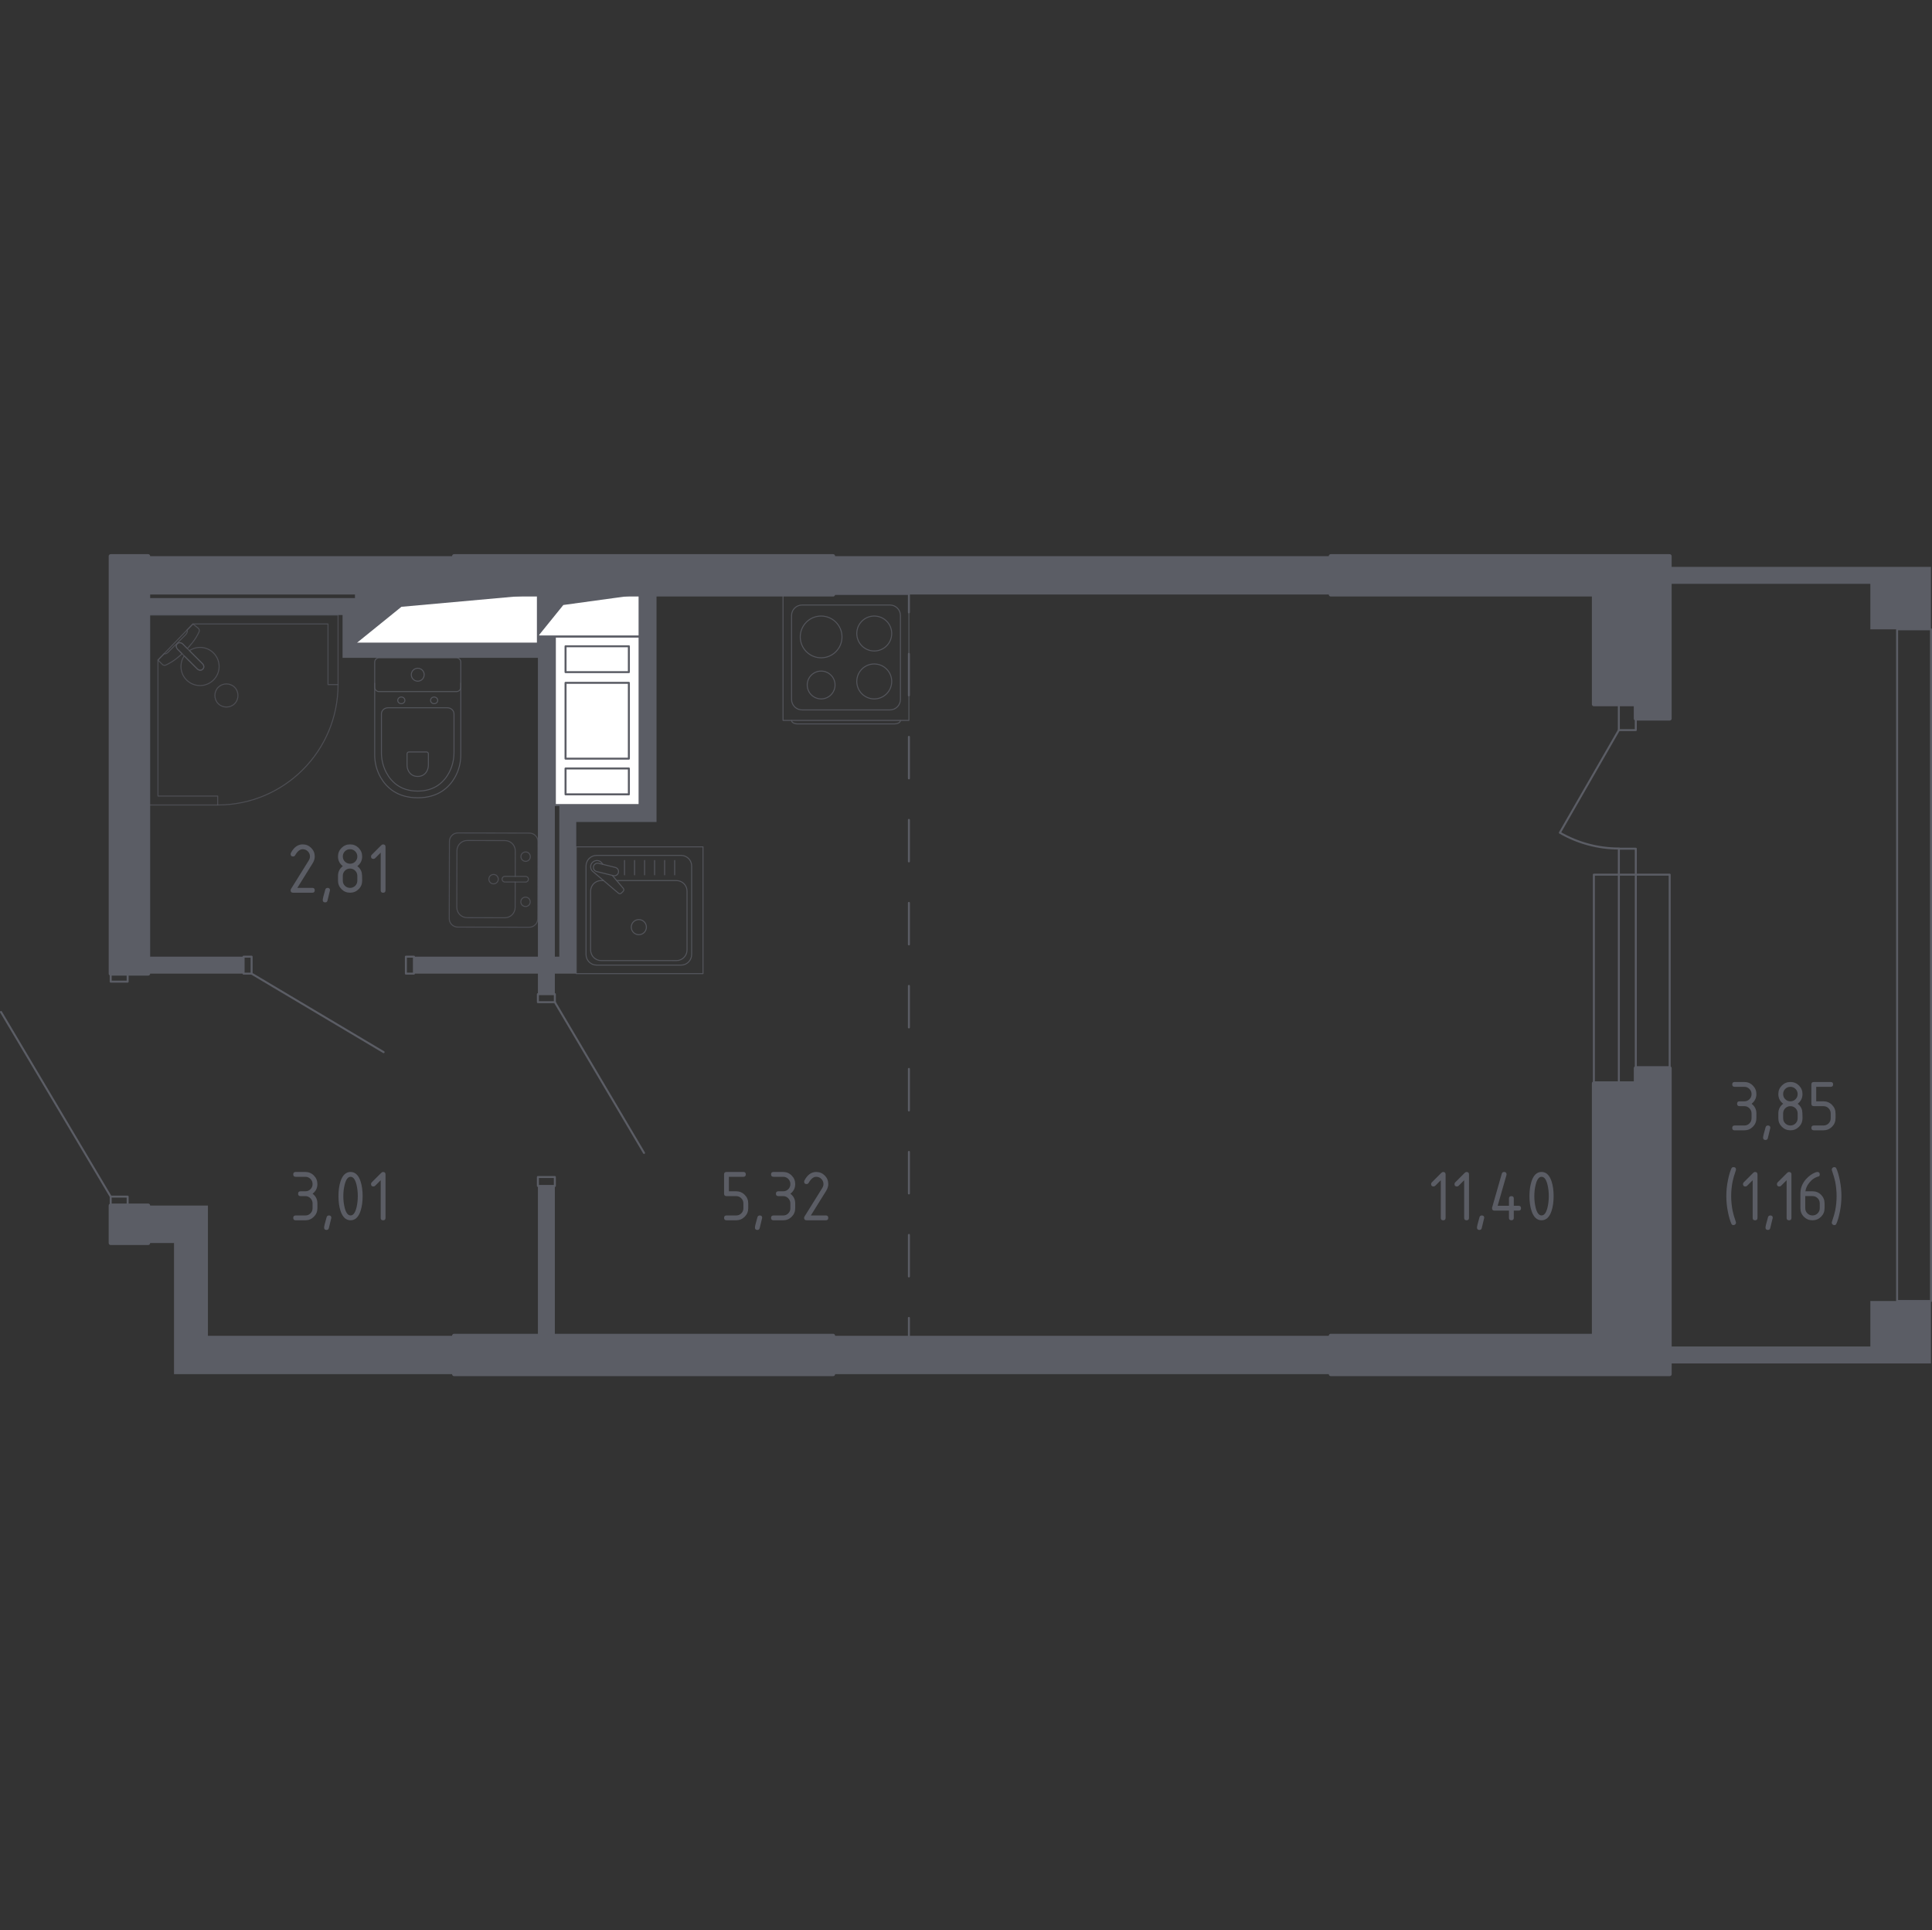 <?xml version="1.0" encoding="utf-8"?>
<!-- Generator: Adobe Illustrator 26.0.0, SVG Export Plug-In . SVG Version: 6.00 Build 0)  -->
<svg version="1.1" xmlns="http://www.w3.org/2000/svg" xmlns:xlink="http://www.w3.org/1999/xlink" x="0px" y="0px"
	 viewBox="0 0 1001.04 1000" style="enable-background:new 0 0 1001.04 1000;" xml:space="preserve">
<rect x="0" y="0" width="1001.04" height="1000" fill="#333333" stroke="none"/>
<style type="text/css">
	.st0{fill:none;stroke:#5B5D65;stroke-width:1.036;stroke-linecap:round;stroke-linejoin:round;stroke-miterlimit:10;}
	.st1{fill:#FFFFFF;stroke:#5B5D65;stroke-width:1.036;stroke-linecap:round;stroke-linejoin:round;stroke-miterlimit:10;}
	.st2{fill:#5B5D65;}
	.st3{fill:none;stroke:#5B5D65;stroke-width:1.036;stroke-linecap:round;stroke-linejoin:round;}
	
		.st4{fill:none;stroke:#5B5D65;stroke-width:1.036;stroke-linecap:round;stroke-linejoin:round;stroke-dasharray:21.501,21.501,21.501,21.501;}
	
		.st5{fill:none;stroke:#5B5D65;stroke-width:1.036;stroke-linecap:round;stroke-linejoin:round;stroke-dasharray:21.501,21.501,21.501,21.501,21.501,21.501;}
	.st6{opacity:0.8;}
	.st7{fill:none;stroke:#5B5D65;stroke-width:0.518;stroke-linecap:round;stroke-linejoin:round;stroke-miterlimit:10;}
	.st8{opacity:0.8;fill:none;stroke:#5B5D65;stroke-width:0.518;stroke-linecap:round;stroke-linejoin:round;stroke-miterlimit:10;}
	.st9{fill:#5B5D65;stroke:#5B5D65;stroke-width:2.072;stroke-linecap:round;stroke-linejoin:round;stroke-miterlimit:10;}
</style>
<g id="Слой_1">
</g>
<g id="Окна_x2C__двери">
	<g>
		<polyline class="st0" points="1000.52,326.02 982.96,326.02 982.96,673.98 1000.52,673.98 1000.52,326.02 		"/>
		<g>
			<polyline class="st0" points="66.14,504.39 57.36,504.39 57.36,508.55 66.14,508.55 66.14,504.39 			"/>
			<polyline class="st0" points="66.14,619.92 57.36,619.92 57.36,624.54 66.14,624.54 66.14,619.92 			"/>
			<line class="st0" x1="0.52" y1="524.26" x2="57.36" y2="619.92"/>
		</g>
		<g>
			<polyline class="st0" points="214.47,495.61 210.31,495.61 210.31,504.39 214.47,504.39 214.47,495.61 			"/>
			<polyline class="st0" points="126.21,504.39 130.37,504.39 130.37,495.61 126.21,495.61 126.21,504.39 			"/>
			<line class="st0" x1="130.37" y1="504.39" x2="198.76" y2="545.06"/>
		</g>
		<g>
			<polyline class="st0" points="278.71,614.37 287.49,614.37 287.49,609.75 278.71,609.75 278.71,614.37 			"/>
			<polyline class="st0" points="278.71,519.18 287.49,519.18 287.49,515.02 278.71,515.02 278.71,519.18 			"/>
			<line class="st0" x1="333.7" y1="597.27" x2="287.49" y2="519.18"/>
		</g>
		<g>
			<path class="st0" d="M838.78,378.24l-30.56,53.14c9.31,5.37,19.87,8.2,30.61,8.2"/>
			<rect x="838.78" y="364.83" class="st0" width="8.78" height="13.4"/>
			<rect x="838.79" y="439.68" class="st0" width="8.78" height="121.55"/>
			<rect x="825.84" y="453.11" class="st0" width="39.28" height="108.13"/>
		</g>
	</g>
</g>
<g id="Шахты">
	<g>
		<polyline class="st1" points="331.39,417.05 287.49,417.05 287.49,329.71 331.39,329.71 331.39,417.05 		"/>
		<rect x="293.03" y="398.11" class="st1" width="32.81" height="13.4"/>
		<rect x="293.03" y="353.74" class="st1" width="32.81" height="39.28"/>
		<rect x="293.03" y="334.8" class="st1" width="32.81" height="13.4"/>
	</g>
	<g>
		<rect x="278.71" y="307.99" class="st1" width="52.68" height="21.72"/>
		<polygon class="st2" points="278.71,307.99 278.71,329.71 291.88,313.42 331.39,307.99 		"/>
	</g>
	<g>
		<rect x="184.44" y="307.99" class="st1" width="94.27" height="25.42"/>
		<polygon class="st2" points="184.44,307.99 184.44,333.41 208,314.35 278.71,307.99 		"/>
	</g>
</g>
<g id="Перегородки">
	<g>
		<polygon class="st2" points="331.39,307.99 331.39,417.05 289.8,417.05 289.8,495.61 287.49,495.61 287.49,329.71 278.71,329.71 
			278.71,333.41 184.44,333.41 184.44,309.84 76.77,309.84 76.77,318.62 177.5,318.62 177.5,340.8 278.71,340.8 278.71,495.61 
			214.47,495.61 214.47,504.39 278.71,504.39 278.71,515.02 287.49,515.02 287.49,504.39 298.58,504.39 298.58,425.83 
			340.17,425.83 340.17,307.99 		"/>
		<rect x="76.77" y="495.61" class="st2" width="49.45" height="8.78"/>
		<rect x="278.71" y="614.37" class="st2" width="8.78" height="77.63"/>
		<polygon class="st2" points="1000.51,293.67 865.12,293.67 865.12,302.45 969.09,302.45 969.09,326.03 1000.51,326.03 		"/>
		<rect x="431.66" y="288.12" class="st2" width="257.86" height="19.87"/>
		<rect x="76.77" y="288.12" class="st2" width="158.5" height="19.87"/>
		<polygon class="st2" points="90.17,711.88 235.27,711.88 235.27,692.01 107.73,692.01 107.73,624.54 76.77,624.54 76.77,643.95 
			90.17,643.95 		"/>
		<polygon class="st2" points="969.09,673.99 969.09,697.55 865.12,697.55 865.12,706.33 1000.51,706.33 1000.51,673.99 		"/>
		<rect x="431.66" y="692.01" class="st2" width="257.86" height="19.87"/>
	</g>
</g>
<g id="Пунктир">
	<g>
		<g>
			<line class="st3" x1="470.94" y1="307.99" x2="470.94" y2="317.24"/>
			<line class="st4" x1="470.94" y1="338.74" x2="470.94" y2="414"/>
			<line class="st5" x1="470.94" y1="424.75" x2="470.94" y2="672.01"/>
			<line class="st3" x1="470.94" y1="682.76" x2="470.94" y2="692.01"/>
		</g>
	</g>
</g>
<g id="Сантехника">
	<g class="st6">
		<path class="st7" d="M466.55,373.25L466.55,373.25c0,0.97-1.36,1.76-3.03,1.76h-50.36c-1.67,0-3.03-0.79-3.03-1.76"/>
		<rect x="405.72" y="307.99" class="st7" width="65.22" height="65.22"/>
		<path class="st7" d="M415.57,313.43h45.54c3,0,5.44,2.43,5.44,5.43v43.48c0,3-2.43,5.43-5.44,5.43h-45.54
			c-3,0-5.43-2.43-5.43-5.43v-43.48C410.13,315.87,412.56,313.43,415.57,313.43z"/>
		<path class="st7" d="M443.93,328.19c0-5,4.05-9.05,9.05-9.05c5,0,9.05,4.05,9.05,9.05c0,5-4.05,9.05-9.05,9.05
			C447.98,337.24,443.93,333.19,443.93,328.19z"/>
		<path class="st7" d="M414.64,329.95c0-5.97,4.84-10.81,10.81-10.81c5.97,0,10.82,4.84,10.82,10.81c0,5.98-4.84,10.82-10.82,10.82
			C419.48,340.77,414.64,335.93,414.64,329.95z"/>
		<path class="st7" d="M443.93,353.02c0-5,4.05-9.05,9.05-9.05c5,0,9.05,4.05,9.05,9.05c0,5-4.05,9.05-9.05,9.05
			C447.98,362.07,443.93,358.02,443.93,353.02z"/>
		<path class="st7" d="M418.25,354.86c0-3.98,3.23-7.21,7.21-7.21c3.98,0,7.21,3.23,7.21,7.21c0,3.98-3.23,7.21-7.21,7.21
			C421.48,362.07,418.25,358.84,418.25,354.86z"/>
	</g>
	<g class="st6">
		<rect x="298.58" y="438.71" class="st7" width="65.68" height="65.68"/>
		<path class="st7" d="M358.37,448.62v45.87c0,3.02-2.45,5.48-5.47,5.48h-43.79c-3.02,0-5.47-2.46-5.47-5.48v-45.87
			c0-3.02,2.45-5.48,5.47-5.48h43.79C355.92,443.15,358.37,445.6,358.37,448.62z"/>
		<path class="st7" d="M319.52,456.18h30.99c3.02,0,5.47,2.45,5.47,5.48v30.49c0,3.02-2.45,5.48-5.47,5.48H311.5
			c-3.02,0-5.48-2.45-5.48-5.48v-30.49c0-3.02,2.45-5.48,5.48-5.48h1.23"/>
		<path class="st7" d="M331,476.39c2.17,0,3.92,1.75,3.92,3.92c0,2.16-1.75,3.92-3.92,3.92c-2.16,0-3.92-1.76-3.92-3.92
			C327.08,478.14,328.84,476.39,331,476.39z"/>
		<path class="st7" d="M312.42,447.79l-0.79-0.93c-1.04-1.23-2.98-1.45-4.38-0.34c-0.1,0.07-0.19,0.15-0.27,0.24
			c-0.09,0.08-0.17,0.17-0.24,0.27c-1.11,1.39-0.88,3.33,0.35,4.38l13.37,11.33c0.39,0.39,1.06,0.36,1.5-0.07l0.93-0.93
			c0.43-0.44,0.47-1.11,0.07-1.5l-5.69-6.72"/>
		<path class="st7" d="M320.42,452.03L320.42,452.03c-0.29,1.17-1.48,1.89-2.65,1.6l-8.66-2.15c-1.17-0.29-1.88-1.48-1.59-2.65
			c0.29-1.16,1.48-1.88,2.66-1.59l8.65,2.14C320,449.67,320.71,450.86,320.42,452.03z"/>
		<line class="st7" x1="349.57" y1="453.22" x2="349.57" y2="445.79"/>
		<line class="st7" x1="344.37" y1="453.22" x2="344.37" y2="445.79"/>
		<line class="st7" x1="339.17" y1="453.22" x2="339.17" y2="445.79"/>
		<line class="st7" x1="333.98" y1="453.22" x2="333.98" y2="445.79"/>
		<line class="st7" x1="328.79" y1="453.22" x2="328.79" y2="445.79"/>
		<line class="st7" x1="323.59" y1="453.22" x2="323.59" y2="445.79"/>
	</g>
	<g class="st6">
		<path class="st8" d="M232.77,475.87c-0.01,2.42,1.96,4.39,4.38,4.4l37.07,0.09c2.42,0.01,4.39-1.96,4.4-4.38l0.1-39.99
			c0.01-2.42-1.96-4.39-4.38-4.4l-37.07-0.09c-2.42-0.01-4.39,1.96-4.4,4.38L232.77,475.87z"/>
		<path class="st8" d="M272.34,446.22c1.35,0,2.44-1.08,2.44-2.43c0-1.35-1.08-2.44-2.43-2.44c-1.35,0-2.44,1.08-2.44,2.43
			C269.91,445.12,270.99,446.21,272.34,446.22"/>
		<path class="st8" d="M272.29,469.63c1.35,0,2.44-1.08,2.44-2.43c0-1.35-1.08-2.44-2.43-2.44c-1.35,0-2.44,1.08-2.44,2.43
			C269.85,468.53,270.94,469.62,272.29,469.63"/>
		<path class="st8" d="M261.59,456.92c-0.8,0-1.46-0.66-1.46-1.47c0-0.8,0.66-1.46,1.47-1.46l10.73,0.03c0.8,0,1.46,0.66,1.46,1.47
			c0,0.8-0.66,1.46-1.47,1.46L261.59,456.92z"/>
		<path class="st8" d="M266.95,456.93l-0.03,13.17c-0.01,2.97-2.41,5.36-5.38,5.35l-19.51-0.05c-2.97-0.01-5.36-2.41-5.35-5.38
			l0.07-29.26c0.01-2.97,2.41-5.36,5.38-5.35l19.51,0.05c2.97,0.01,5.36,2.41,5.35,5.38l-0.03,13.17"/>
		<path class="st8" d="M255.73,457.88c1.35,0,2.44-1.08,2.44-2.43c0-1.35-1.08-2.44-2.43-2.44c-1.35,0-2.44,1.08-2.44,2.43
			C253.3,456.79,254.38,457.88,255.73,457.88"/>
	</g>
	<g class="st6">
		<path class="st7" d="M194.14,353.93v37.15c0,4.05,1.02,8.05,3.07,11.64c2.93,5.11,8.55,10.57,19.24,10.57
			c10.69,0,16.32-5.46,19.24-10.57c2.05-3.59,3.06-7.59,3.06-11.64v-37.15"/>
		<path class="st7" d="M201.05,366.66c-1.89,0-3.42,1.42-3.42,3.18v20.01c0,3.64,0.85,7.24,2.58,10.47c2.47,4.6,7.22,9.5,16.22,9.5
			c9.01,0,13.75-4.9,16.22-9.5c1.73-3.23,2.58-6.83,2.58-10.47v-20.01c0-1.76-1.53-3.18-3.42-3.18H201.05z"/>
		<path class="st7" d="M211.92,389.55c-0.56,0-1.01,0.42-1.01,0.93v5.88c0,1.07,0.25,2.13,0.76,3.08c0.72,1.35,2.12,2.79,4.76,2.79
			c2.65,0,4.05-1.44,4.77-2.79c0.51-0.95,0.76-2.01,0.76-3.08v-5.88c0-0.52-0.45-0.93-1-0.93H211.92z"/>
		<path class="st7" d="M209.79,362.82c0,0.95-0.83,1.72-1.86,1.72c-1.02,0-1.85-0.77-1.85-1.72c0-0.95,0.83-1.73,1.85-1.73
			C208.96,361.09,209.79,361.86,209.79,362.82z"/>
		<path class="st7" d="M226.8,362.82c0,0.95-0.83,1.72-1.86,1.72c-1.02,0-1.85-0.77-1.85-1.72c0-0.95,0.83-1.73,1.85-1.73
			C225.97,361.09,226.8,361.86,226.8,362.82z"/>
		<path class="st7" d="M236.52,358.27h-40.15c-1.23,0-2.23-1-2.23-2.23v-13.01c0-1.23,1-2.23,2.23-2.23h40.15
			c1.24,0,2.23,1,2.23,2.23v13.01C238.75,357.27,237.75,358.27,236.52,358.27z"/>
		<path class="st7" d="M219.79,349.53c0,1.85-1.5,3.35-3.34,3.35s-3.34-1.49-3.34-3.35c0-1.85,1.5-3.34,3.34-3.34
			S219.79,347.68,219.79,349.53z"/>
	</g>
	<g class="st6">
		<polygon class="st8" points="175.16,354.66 175.16,318.62 76.76,318.62 76.76,417.02 112.8,417.02 112.8,412.4 81.84,412.4 
			81.84,341.95 99.95,323.24 169.95,323.24 169.95,354.66 		"/>
		<path class="st8" d="M112.8,417.02c34.44,0,62.36-27.92,62.36-62.36"/>
		<path class="st8" d="M104.97,343.9l-6.95-6.95l-0.3-0.3l-3.09-3.08c0,0-1.48-1.38-2.78-0.08c-1.3,1.3,0.08,2.77,0.08,2.77
			l3.08,3.08l0.3,0.3l6.95,6.94c0,0,1.48,1.38,2.78,0.08C106.35,345.37,104.97,343.9,104.97,343.9z"/>
		<path class="st8" d="M121.57,356.05c2.31,2.32,2.31,6.18,0,8.5c-2.32,2.32-6.18,2.32-8.49,0c-2.32-2.31-2.32-6.17,0-8.49
			C115.39,353.72,119.25,353.72,121.57,356.05z"/>
		<path class="st8" d="M91.87,333.49c1.3-1.3,2.78,0.08,2.78,0.08l2.41,2.41c1.83-1.96,3.47-4,4.56-5.8
			c0.54-0.89,1.04-1.81,1.48-2.75v0c0.32-0.67,0.21-1.42-0.26-1.89c-0.96-0.76-1.92-1.53-2.88-2.29c-1.04,1.07-2.07,2.14-3.11,3.21
			c0.05,0.04,0.11,0.1,0.17,0.19c0.37,0.65-0.56,1.9-1.1,2.43c-4.29,4.29-5.81,5.73-8.23,8.23c-0.42,0.44-1.6,1.68-2.3,1.37
			c-0.11-0.05-0.18-0.12-0.22-0.17c-1.11,1.14-2.22,2.29-3.32,3.43c0.77,0.82,1.53,1.47,2.29,2.29c0.46,0.46,1.19,0.58,1.84,0.28
			c1.01-0.47,1.98-1.01,2.93-1.58c1.69-1.03,3.6-2.55,5.45-4.27l-2.41-2.41C91.95,336.26,90.57,334.79,91.87,333.49z"/>
		<path class="st8" d="M110.64,352.26c3.86-3.86,3.86-10.12,0-13.98c-3.4-3.4-8.65-3.8-12.49-1.21l6.83,6.83
			c0,0,1.38,1.48,0.08,2.78c-1.3,1.3-2.78-0.08-2.78-0.08l-6.83-6.82c-2.59,3.84-2.19,9.09,1.21,12.49
			C100.52,356.12,106.78,356.12,110.64,352.26z"/>
	</g>
</g>
<g id="Несущие">
	<g>
		<rect x="235.27" y="288.12" class="st9" width="196.4" height="19.87"/>
		<rect x="57.35" y="624.54" class="st9" width="19.41" height="19.41"/>
		<rect x="57.36" y="288.12" class="st9" width="19.41" height="216.27"/>
		<polygon class="st9" points="865.11,288.12 689.52,288.12 689.52,307.99 825.84,307.99 825.84,364.83 847.56,364.83 
			847.56,372.25 865.11,372.25 		"/>
		<polygon class="st9" points="847.57,553.37 847.57,561.23 825.84,561.23 825.84,692.01 689.52,692.01 689.52,711.88 
			865.12,711.88 865.12,553.37 		"/>
		<rect x="235.27" y="692.01" class="st9" width="196.4" height="19.87"/>
	</g>
</g>
<g id="Лифты_x2C__лестницы">
</g>
<g id="Площади">
	<g>
		<path class="st2" d="M903.8,573.04h-2.5c-0.83,0-1.25-0.42-1.25-1.25s0.42-1.25,1.25-1.25h2.5c1.05,0,1.94-0.36,2.66-1.09
			c0.73-0.73,1.09-1.61,1.09-2.66c0-1.04-0.37-1.92-1.1-2.66c-0.73-0.73-1.62-1.1-2.66-1.1h-5.01c-0.83,0-1.25-0.42-1.25-1.25
			s0.42-1.25,1.25-1.25h5.01c1.73,0,3.21,0.61,4.43,1.84c1.22,1.23,1.83,2.7,1.83,4.42c0,2.07-0.83,3.74-2.5,5.01
			c1.67,1.26,2.5,2.93,2.5,5.01v2.5c0,1.73-0.61,3.21-1.84,4.43c-1.23,1.22-2.7,1.83-4.42,1.83h-5.01c-0.83,0-1.25-0.42-1.25-1.25
			s0.42-1.25,1.25-1.25h5.01c1.05,0,1.94-0.36,2.66-1.09c0.73-0.73,1.09-1.61,1.09-2.66v-2.5c0-1.04-0.37-1.92-1.1-2.66
			C905.72,573.41,904.83,573.04,903.8,573.04z"/>
		<path class="st2" d="M916.02,583.06c0.83,0,1.25,0.41,1.25,1.23c0,0.11-0.43,1.89-1.29,5.33c-0.15,0.63-0.56,0.95-1.21,0.95
			c-0.83,0-1.25-0.42-1.25-1.25c0-0.57,0.43-2.34,1.29-5.31C914.99,583.37,915.39,583.06,916.02,583.06z"/>
		<path class="st2" d="M927.68,585.56c-1.73,0-3.21-0.61-4.43-1.83c-1.22-1.22-1.83-2.7-1.83-4.43v-2.5c0-2.07,0.83-3.74,2.5-5.01
			c-1.67-1.26-2.5-2.93-2.5-5.01c0-1.73,0.61-3.21,1.83-4.43c1.22-1.22,2.7-1.83,4.43-1.83c1.73,0,3.21,0.61,4.43,1.83
			c1.22,1.22,1.83,2.7,1.83,4.43c0,2.07-0.83,3.74-2.5,5.01c1.2,0.91,1.96,2.03,2.28,3.36c0.15,0.67,0.23,2.05,0.23,4.15
			c0,1.73-0.61,3.21-1.83,4.43C930.89,584.95,929.41,585.56,927.68,585.56z M927.68,570.54c1.05,0,1.94-0.36,2.66-1.09
			c0.73-0.73,1.09-1.61,1.09-2.66c0-1.04-0.37-1.92-1.1-2.66c-0.73-0.73-1.62-1.1-2.66-1.1c-1.05,0-1.94,0.36-2.67,1.09
			c-0.73,0.73-1.09,1.62-1.09,2.66c0,1.05,0.36,1.94,1.09,2.66C925.74,570.18,926.63,570.54,927.68,570.54z M927.68,583.06
			c1.05,0,1.94-0.36,2.66-1.09c0.73-0.73,1.09-1.61,1.09-2.66v-2.5c0-1.04-0.37-1.92-1.1-2.66c-0.73-0.73-1.62-1.1-2.66-1.1
			c-1.05,0-1.94,0.36-2.67,1.09c-0.73,0.73-1.09,1.62-1.09,2.67v2.5c0,1.05,0.36,1.94,1.09,2.66
			C925.74,582.69,926.63,583.06,927.68,583.06z"/>
		<path class="st2" d="M938.54,571.79v-10.01c0-0.83,0.42-1.25,1.25-1.25h8.76c0.83,0,1.25,0.42,1.25,1.25s-0.42,1.25-1.25,1.25
			h-7.51v7.51h3.76c1.73,0,3.21,0.61,4.43,1.84c1.22,1.23,1.83,2.7,1.83,4.42v2.5c0,1.73-0.61,3.21-1.84,4.43
			c-1.23,1.22-2.7,1.83-4.42,1.83h-5.01c-0.83,0-1.25-0.42-1.25-1.25s0.42-1.25,1.25-1.25h5.01c1.05,0,1.94-0.36,2.66-1.09
			c0.73-0.73,1.09-1.61,1.09-2.66v-2.5c0-1.04-0.37-1.92-1.1-2.66c-0.73-0.73-1.62-1.1-2.66-1.1h-5.01
			C938.96,573.04,938.54,572.63,938.54,571.79z"/>
		<path class="st2" d="M896.98,619.65c0,2.53,0.25,5.04,0.74,7.53c0.29,1.49,0.85,3.42,1.67,5.78c0.06,0.18,0.09,0.33,0.09,0.46
			c0,0.34-0.13,0.64-0.38,0.88s-0.55,0.37-0.89,0.37c-0.53,0-0.89-0.2-1.06-0.59c-0.7-1.49-1.32-3.58-1.86-6.26
			c-0.54-2.68-0.82-5.41-0.82-8.17s0.27-5.49,0.82-8.17c0.54-2.68,1.16-4.77,1.86-6.26c0.18-0.39,0.53-0.59,1.06-0.59
			c0.85,0,1.27,0.42,1.27,1.25c0,0.13-0.03,0.28-0.09,0.46c-0.82,2.36-1.38,4.29-1.67,5.78
			C897.23,614.62,896.98,617.13,896.98,619.65z"/>
		<path class="st2" d="M908.12,611.42l-2.88,2.88c-0.24,0.24-0.53,0.35-0.88,0.35c-0.84,0-1.25-0.42-1.25-1.25
			c0-0.34,0.12-0.63,0.36-0.87l4.89-4.89c0.33-0.33,0.66-0.49,1.01-0.49c0.83,0,1.25,0.42,1.25,1.25v22.53
			c0,0.83-0.42,1.25-1.25,1.25c-0.83,0-1.25-0.42-1.25-1.25V611.42z"/>
		<path class="st2" d="M917.27,629.67c0.83,0,1.25,0.41,1.25,1.23c0,0.11-0.43,1.89-1.29,5.33c-0.15,0.63-0.56,0.95-1.21,0.95
			c-0.83,0-1.25-0.42-1.25-1.25c0-0.57,0.43-2.34,1.29-5.31C916.23,629.98,916.64,629.67,917.27,629.67z"/>
		<path class="st2" d="M925.71,611.42l-2.88,2.88c-0.24,0.24-0.53,0.35-0.88,0.35c-0.84,0-1.25-0.42-1.25-1.25
			c0-0.34,0.12-0.63,0.36-0.87l4.89-4.89c0.33-0.33,0.66-0.49,1.01-0.49c0.83,0,1.25,0.42,1.25,1.25v22.53
			c0,0.83-0.42,1.25-1.25,1.25c-0.83,0-1.25-0.42-1.25-1.25V611.42z"/>
		<path class="st2" d="M941.63,607.14c0.83,0,1.25,0.42,1.25,1.25c0,0.62-0.21,0.98-0.63,1.08c-1.86,0.47-3.48,1.58-4.87,3.34
			c-1.1,1.39-1.74,2.84-1.92,4.34h3.66c1.77,0,3.25,0.61,4.46,1.82c1.2,1.21,1.8,2.69,1.8,4.44v2.5c0,1.75-0.61,3.22-1.83,4.44
			c-1.22,1.21-2.7,1.82-4.43,1.82c-1.75,0-3.22-0.6-4.44-1.81s-1.82-2.68-1.82-4.41v-7.55c0-2.83,0.94-5.32,2.83-7.45
			c1.47-1.66,3.07-2.83,4.8-3.53C940.98,607.23,941.36,607.14,941.63,607.14z M935.37,619.65v6.26c0,1.05,0.36,1.94,1.09,2.66
			c0.73,0.73,1.62,1.09,2.67,1.09c1.05,0,1.94-0.37,2.66-1.1c0.73-0.73,1.09-1.62,1.09-2.66v-2.5c0-1.05-0.37-1.94-1.1-2.67
			c-0.73-0.73-1.62-1.09-2.66-1.09H935.37z"/>
		<path class="st2" d="M951.61,619.65c0-2.53-0.25-5.04-0.74-7.53c-0.28-1.4-0.84-3.33-1.69-5.78c-0.05-0.15-0.08-0.3-0.08-0.46
			c0-0.34,0.13-0.64,0.38-0.88s0.55-0.37,0.89-0.37c0.53,0,0.88,0.2,1.06,0.59c0.7,1.49,1.32,3.58,1.86,6.26
			c0.54,2.68,0.82,5.41,0.82,8.17s-0.27,5.49-0.82,8.17c-0.54,2.68-1.16,4.77-1.86,6.26c-0.18,0.39-0.53,0.59-1.06,0.59
			c-0.33,0-0.62-0.13-0.88-0.38c-0.26-0.25-0.39-0.54-0.39-0.87c0-0.15,0.02-0.3,0.08-0.46c0.85-2.45,1.41-4.38,1.69-5.78
			C951.37,624.69,951.61,622.18,951.61,619.65z"/>
	</g>
	<g>
		<path class="st2" d="M156.83,437.44c1.73,0,3.21,0.61,4.43,1.83c1.22,1.22,1.83,2.7,1.83,4.43c0,1.19-0.38,2.39-1.14,3.6
			l-7.89,12.67h7.78c0.83,0,1.25,0.42,1.25,1.25s-0.42,1.25-1.25,1.25h-10.01c-0.83,0-1.25-0.42-1.25-1.25
			c0-0.25,0.07-0.49,0.21-0.72l9.18-14.74c0.42-0.67,0.63-1.36,0.63-2.07c0-1.04-0.37-1.92-1.1-2.65c-0.73-0.73-1.62-1.1-2.66-1.1
			c-1.42,0-2.73,1.05-3.93,3.15c-0.23,0.4-0.59,0.61-1.08,0.61c-0.83,0-1.25-0.42-1.25-1.25c0-0.19,0.04-0.36,0.11-0.51
			C152.24,438.94,154.29,437.44,156.83,437.44z"/>
		<path class="st2" d="M169.73,459.97c0.83,0,1.25,0.41,1.25,1.23c0,0.11-0.43,1.89-1.29,5.33c-0.15,0.63-0.56,0.95-1.21,0.95
			c-0.83,0-1.25-0.42-1.25-1.25c0-0.57,0.43-2.34,1.29-5.31C168.69,460.29,169.1,459.97,169.73,459.97z"/>
		<path class="st2" d="M181.39,462.47c-1.73,0-3.21-0.61-4.43-1.83c-1.22-1.22-1.83-2.7-1.83-4.43v-2.5c0-2.07,0.83-3.74,2.5-5.01
			c-1.67-1.26-2.5-2.93-2.5-5.01c0-1.73,0.61-3.21,1.83-4.43c1.22-1.22,2.7-1.83,4.43-1.83c1.73,0,3.21,0.61,4.43,1.83
			c1.22,1.22,1.83,2.7,1.83,4.43c0,2.07-0.83,3.74-2.5,5.01c1.2,0.91,1.96,2.03,2.28,3.36c0.15,0.67,0.23,2.05,0.23,4.15
			c0,1.73-0.61,3.21-1.83,4.43C184.59,461.86,183.12,462.47,181.39,462.47z M181.39,447.45c1.05,0,1.94-0.36,2.66-1.09
			c0.73-0.73,1.09-1.61,1.09-2.66c0-1.04-0.37-1.92-1.1-2.66c-0.73-0.73-1.62-1.1-2.66-1.1c-1.05,0-1.94,0.36-2.67,1.09
			c-0.73,0.73-1.09,1.62-1.09,2.66c0,1.05,0.36,1.94,1.09,2.66C179.45,447.09,180.34,447.45,181.39,447.45z M181.39,459.97
			c1.05,0,1.94-0.36,2.66-1.09c0.73-0.73,1.09-1.61,1.09-2.66v-2.5c0-1.04-0.37-1.92-1.1-2.66c-0.73-0.73-1.62-1.1-2.66-1.1
			c-1.05,0-1.94,0.36-2.67,1.09c-0.73,0.73-1.09,1.62-1.09,2.67v2.5c0,1.05,0.36,1.94,1.09,2.66
			C179.45,459.61,180.34,459.97,181.39,459.97z"/>
		<path class="st2" d="M197.25,441.72l-2.88,2.88c-0.24,0.24-0.53,0.35-0.88,0.35c-0.84,0-1.25-0.42-1.25-1.25
			c0-0.34,0.12-0.63,0.36-0.87l4.89-4.89c0.33-0.33,0.66-0.49,1.01-0.49c0.83,0,1.25,0.42,1.25,1.25v22.53
			c0,0.83-0.42,1.25-1.25,1.25c-0.83,0-1.25-0.42-1.25-1.25V441.72z"/>
	</g>
	<g>
		<path class="st2" d="M158.21,619.65h-2.5c-0.83,0-1.25-0.42-1.25-1.25s0.42-1.25,1.25-1.25h2.5c1.05,0,1.94-0.36,2.66-1.09
			c0.73-0.73,1.09-1.61,1.09-2.66c0-1.04-0.37-1.92-1.1-2.66c-0.73-0.73-1.62-1.1-2.66-1.1h-5.01c-0.83,0-1.25-0.42-1.25-1.25
			s0.42-1.25,1.25-1.25h5.01c1.73,0,3.21,0.61,4.43,1.84c1.22,1.23,1.83,2.7,1.83,4.42c0,2.07-0.83,3.74-2.5,5.01
			c1.67,1.26,2.5,2.93,2.5,5.01v2.5c0,1.73-0.61,3.21-1.84,4.43c-1.23,1.22-2.7,1.83-4.42,1.83h-5.01c-0.83,0-1.25-0.42-1.25-1.25
			s0.42-1.25,1.25-1.25h5.01c1.05,0,1.94-0.36,2.66-1.09c0.73-0.73,1.09-1.61,1.09-2.66v-2.5c0-1.04-0.37-1.92-1.1-2.66
			C160.13,620.02,159.24,619.65,158.21,619.65z"/>
		<path class="st2" d="M170.43,629.67c0.83,0,1.25,0.41,1.25,1.23c0,0.11-0.43,1.89-1.29,5.33c-0.15,0.63-0.56,0.95-1.21,0.95
			c-0.83,0-1.25-0.42-1.25-1.25c0-0.57,0.43-2.34,1.29-5.31C169.4,629.98,169.8,629.67,170.43,629.67z"/>
		<path class="st2" d="M187.89,619.65c0,2.98-0.37,5.56-1.1,7.74c-1.07,3.19-2.79,4.78-5.16,4.78c-2.37,0-4.08-1.59-5.16-4.76
			c-0.73-2.17-1.1-4.76-1.1-7.76s0.37-5.58,1.1-7.76c1.07-3.17,2.79-4.76,5.16-4.76c2.36,0,4.08,1.59,5.16,4.78
			C187.52,614.09,187.89,616.67,187.89,619.65z M185.39,619.65c0-2.07-0.22-4.03-0.66-5.86c-0.67-2.77-1.7-4.15-3.09-4.15
			c-1.38,0-2.4,1.39-3.07,4.17c-0.46,1.87-0.68,3.82-0.68,5.84c0,2.06,0.22,4.01,0.66,5.86c0.67,2.77,1.7,4.15,3.09,4.15
			c1.39,0,2.42-1.38,3.09-4.15C185.16,623.67,185.39,621.72,185.39,619.65z"/>
		<path class="st2" d="M197.25,611.42l-2.88,2.88c-0.24,0.24-0.53,0.35-0.88,0.35c-0.84,0-1.25-0.42-1.25-1.25
			c0-0.34,0.12-0.63,0.36-0.87l4.89-4.89c0.33-0.33,0.66-0.49,1.01-0.49c0.83,0,1.25,0.42,1.25,1.25v22.53
			c0,0.83-0.42,1.25-1.25,1.25c-0.83,0-1.25-0.42-1.25-1.25V611.42z"/>
	</g>
	<g>
		<path class="st2" d="M375.17,618.4v-10.01c0-0.83,0.42-1.25,1.25-1.25h8.76c0.83,0,1.25,0.42,1.25,1.25s-0.42,1.25-1.25,1.25
			h-7.51v7.51h3.76c1.73,0,3.21,0.61,4.43,1.84c1.22,1.23,1.83,2.7,1.83,4.42v2.5c0,1.73-0.61,3.21-1.84,4.43
			c-1.23,1.22-2.7,1.83-4.42,1.83h-5.01c-0.83,0-1.25-0.42-1.25-1.25s0.42-1.25,1.25-1.25h5.01c1.05,0,1.94-0.36,2.66-1.09
			c0.73-0.73,1.09-1.61,1.09-2.66v-2.5c0-1.04-0.37-1.92-1.1-2.66c-0.73-0.73-1.62-1.1-2.66-1.1h-5.01
			C375.59,619.65,375.17,619.24,375.17,618.4z"/>
		<path class="st2" d="M393.66,629.67c0.83,0,1.25,0.41,1.25,1.23c0,0.11-0.43,1.89-1.29,5.33c-0.15,0.63-0.56,0.95-1.21,0.95
			c-0.83,0-1.25-0.42-1.25-1.25c0-0.57,0.43-2.34,1.29-5.31C392.62,629.98,393.02,629.67,393.66,629.67z"/>
		<path class="st2" d="M405.78,619.65h-2.5c-0.83,0-1.25-0.42-1.25-1.25s0.42-1.25,1.25-1.25h2.5c1.05,0,1.94-0.36,2.66-1.09
			c0.73-0.73,1.09-1.61,1.09-2.66c0-1.04-0.37-1.92-1.1-2.66c-0.73-0.73-1.62-1.1-2.66-1.1h-5.01c-0.83,0-1.25-0.42-1.25-1.25
			s0.42-1.25,1.25-1.25h5.01c1.73,0,3.21,0.61,4.43,1.84c1.22,1.23,1.83,2.7,1.83,4.42c0,2.07-0.83,3.74-2.5,5.01
			c1.67,1.26,2.5,2.93,2.5,5.01v2.5c0,1.73-0.61,3.21-1.84,4.43c-1.23,1.22-2.7,1.83-4.42,1.83h-5.01c-0.83,0-1.25-0.42-1.25-1.25
			s0.42-1.25,1.25-1.25h5.01c1.05,0,1.94-0.36,2.66-1.09c0.73-0.73,1.09-1.61,1.09-2.66v-2.5c0-1.04-0.37-1.92-1.1-2.66
			C407.7,620.02,406.82,619.65,405.78,619.65z"/>
		<path class="st2" d="M422.9,607.14c1.73,0,3.21,0.61,4.43,1.83c1.22,1.22,1.83,2.7,1.83,4.43c0,1.19-0.38,2.39-1.14,3.6
			l-7.89,12.67h7.78c0.83,0,1.25,0.42,1.25,1.25s-0.42,1.25-1.25,1.25h-10.01c-0.83,0-1.25-0.42-1.25-1.25
			c0-0.25,0.07-0.49,0.21-0.72l9.18-14.74c0.42-0.67,0.63-1.36,0.63-2.07c0-1.04-0.37-1.92-1.1-2.65c-0.73-0.73-1.62-1.1-2.66-1.1
			c-1.42,0-2.73,1.05-3.93,3.15c-0.23,0.4-0.59,0.61-1.08,0.61c-0.83,0-1.25-0.42-1.25-1.25c0-0.19,0.04-0.36,0.11-0.51
			C418.31,608.64,420.36,607.14,422.9,607.14z"/>
	</g>
	<g>
		<path class="st2" d="M746.52,611.42l-2.88,2.88c-0.24,0.24-0.53,0.35-0.88,0.35c-0.84,0-1.25-0.42-1.25-1.25
			c0-0.34,0.12-0.63,0.36-0.87l4.89-4.89c0.33-0.33,0.66-0.49,1.01-0.49c0.83,0,1.25,0.42,1.25,1.25v22.53
			c0,0.83-0.42,1.25-1.25,1.25c-0.83,0-1.25-0.42-1.25-1.25V611.42z"/>
		<path class="st2" d="M758.64,611.42l-2.88,2.88c-0.24,0.24-0.53,0.35-0.88,0.35c-0.84,0-1.25-0.42-1.25-1.25
			c0-0.34,0.12-0.63,0.36-0.87l4.89-4.89c0.33-0.33,0.66-0.49,1.01-0.49c0.83,0,1.25,0.42,1.25,1.25v22.53
			c0,0.83-0.42,1.25-1.25,1.25c-0.83,0-1.25-0.42-1.25-1.25V611.42z"/>
		<path class="st2" d="M767.78,629.67c0.83,0,1.25,0.41,1.25,1.23c0,0.11-0.43,1.89-1.29,5.33c-0.15,0.63-0.56,0.95-1.21,0.95
			c-0.83,0-1.25-0.42-1.25-1.25c0-0.57,0.43-2.34,1.29-5.31C766.74,629.98,767.15,629.67,767.78,629.67z"/>
		<path class="st2" d="M773.08,625.91c0-0.14,0.01-0.25,0.04-0.34l5.01-17.52c0.18-0.61,0.58-0.91,1.21-0.91
			c0.83,0,1.25,0.42,1.25,1.25c0,0.11-0.01,0.23-0.04,0.36l-4.56,15.91h5.86v-3.75c0-0.83,0.42-1.25,1.25-1.25s1.25,0.42,1.25,1.25
			v3.75h2.5c0.83,0,1.25,0.42,1.25,1.25s-0.42,1.25-1.25,1.25h-2.5v3.75c0,0.83-0.42,1.25-1.25,1.25s-1.25-0.42-1.25-1.25v-3.75
			h-7.51C773.5,627.17,773.08,626.75,773.08,625.91z"/>
		<path class="st2" d="M804.99,619.65c0,2.98-0.37,5.56-1.1,7.74c-1.07,3.19-2.79,4.78-5.16,4.78c-2.37,0-4.08-1.59-5.16-4.76
			c-0.73-2.17-1.1-4.76-1.1-7.76s0.37-5.58,1.1-7.76c1.07-3.17,2.79-4.76,5.16-4.76c2.36,0,4.08,1.59,5.16,4.78
			C804.62,614.09,804.99,616.67,804.99,619.65z M802.49,619.65c0-2.07-0.22-4.03-0.66-5.86c-0.67-2.77-1.7-4.15-3.09-4.15
			c-1.38,0-2.4,1.39-3.07,4.17c-0.46,1.87-0.68,3.82-0.68,5.84c0,2.06,0.22,4.01,0.66,5.86c0.67,2.77,1.7,4.15,3.09,4.15
			c1.39,0,2.42-1.38,3.09-4.15C802.26,623.67,802.49,621.72,802.49,619.65z"/>
	</g>
</g>
<g id="Таблички">
</g>
<g id="Этаж_x2C__секция">
</g>
</svg>
